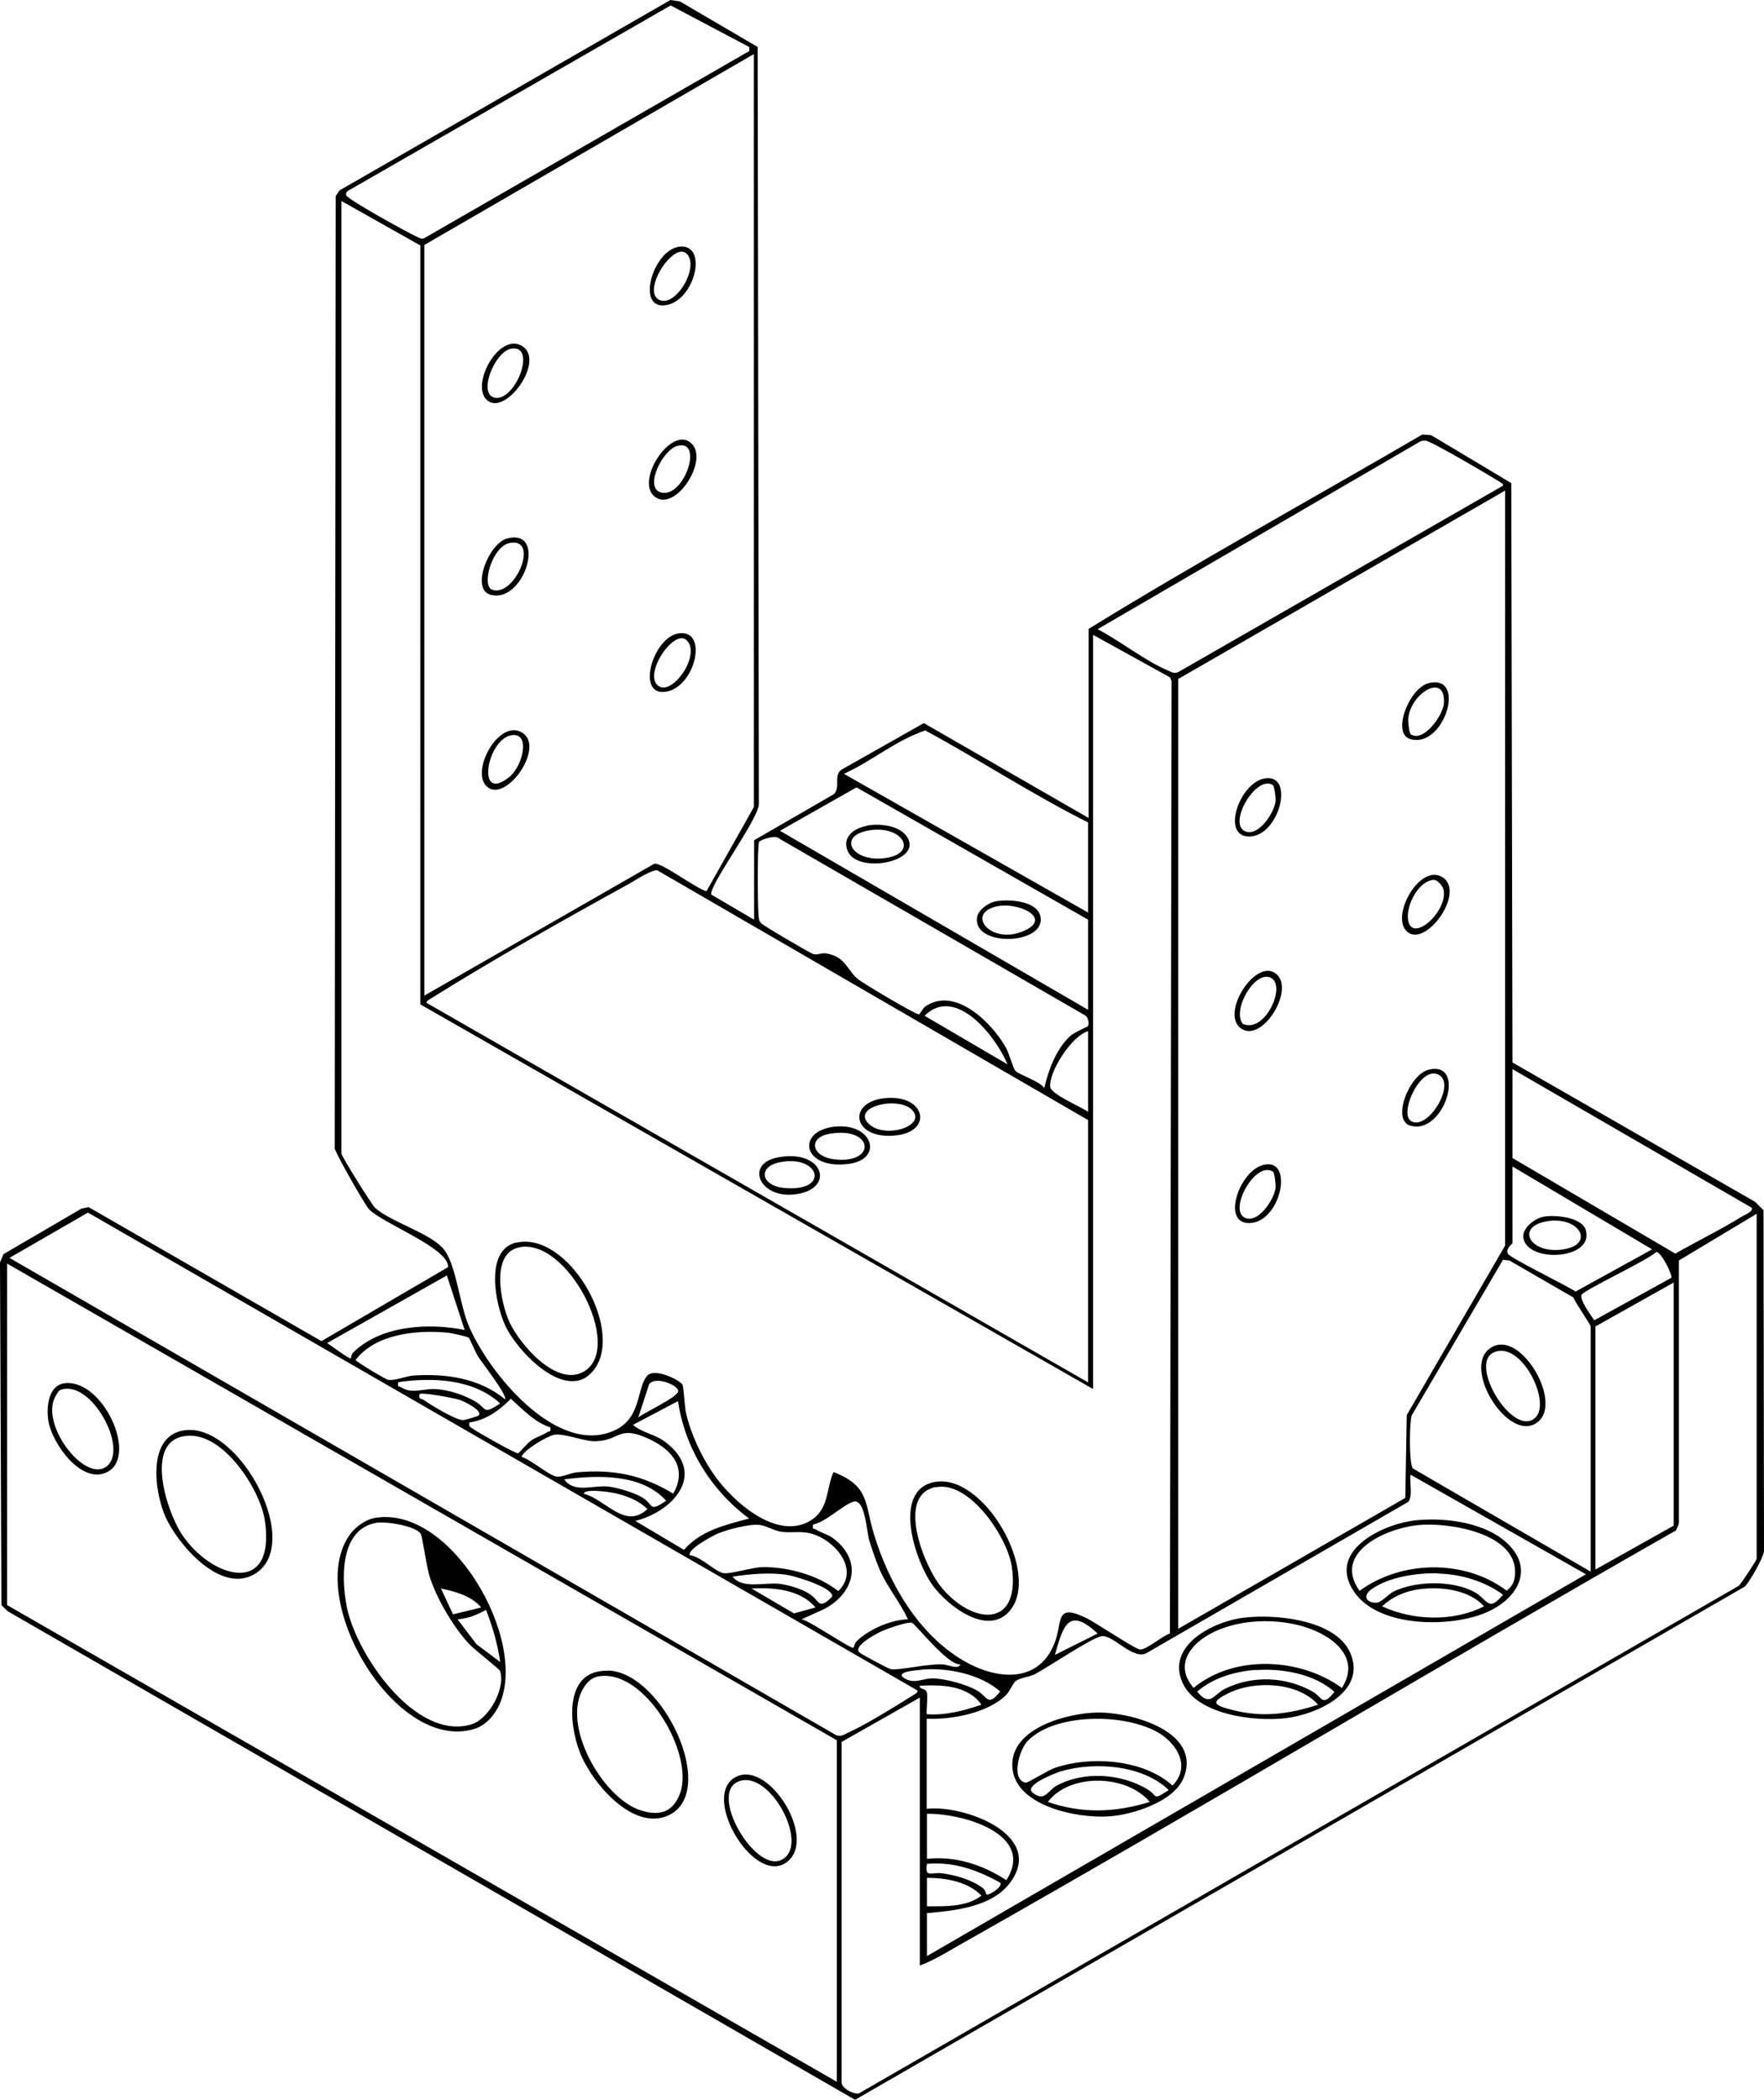 <?xml version="1.0" encoding="UTF-8"?>
<svg id="Layer_2" data-name="Layer 2" xmlns="http://www.w3.org/2000/svg" viewBox="0 0 74.41 88.56">
  <g id="Layer_4" data-name="Layer 4">
    <g>
      <g>
        <path d="M45.9,26.53c4.63-2.85,9.4-5.47,14.1-8.21l.37.03,3.38,2.02.05,24.43,10.24,5.88.35.35.02,14.38c-.03.28-.6,1.28-.81,1.49l-37.53,21.64L.31,67.93l-.25-.25-.06-14.45.15-.35,3.29-1.92.3-.06,9.82,5.65,5.34-3.12c.06-.8-2.81-1.86-3.34-2.45-.18-.2-1.41-2.35-1.44-2.56l.04-40.15.16-.24L28.28,0l.4.06,3.28,1.92.05,31.95c-.07.69-2.08,3.37-2.01,3.79l1.81,1.06v-3.35l3.36-1.94c.31-.28-.04-.82.35-1.05l3.45-1.95,6.95,4v-7.95ZM31.6,1.98l-3.31-1.75-13.46,7.73c-.1.06-.27.11-.23.27.04.17,2.67,1.62,2.96,1.74.11.05.21.13.34.07l13.64-7.85c.1.01.07-.19.06-.21ZM31.8,34.03V2.28l-13.9,8.05v31.65l9.7-5.56c.3-.07,1.76,1.05,2.2,1.16l2-3.55ZM14.4,8.48v40.15c0,.13,1.31,2.2,1.41,2.29.66.6,2.28,1.05,2.88,1.72.54.61.69,2.33,1.07,3.23.81,1.96,3.71,5.55,6.15,4.45,1.17-.53.93-1.78,1.39-2.31.31-.35,1.38.18,1.49.38.05.09.09.95.15,1.2.21.89.66,1.86,1.19,2.61.78,1.11,2.65,2.79,4.07,1.91.78-.49.64-1.32.96-2.04,1.53.59,1.31,1.33,1.7,2.6.62,2.06,1.86,4.22,3.76,5.34,1.37.81,3.17,1.02,3.86-.72.36-.91,0-1.71,1.33-1.07.42.2,2.04,1.3,2.27,1.33.26.04.97-.59,1.27-.67l.07-40.16-.07-.16-3.24-1.79v31.8l-28.38-16.22V10.35s-3.32-1.87-3.32-1.87ZM63.4,20.48c.05-.07-.17-.18-.23-.22-.38-.24-2.82-1.67-3.03-1.68-.08,0-.17,0-.24.04l-13.6,7.91c.94.49,2.01,1.34,2.96,1.74.15.06.26.15.44.07l13.7-7.86ZM63.5,20.68l-13.8,7.95v40.05l9.58-5.52.06-3.49,4.15-7.15v-31.85ZM45.9,34.68c-2.34-1.17-4.56-2.63-6.87-3.88-1.23.41-2.25,1.29-3.43,1.83l10.3,5.85v-3.8ZM45.9,38.78l-9.77-5.58-3.23,1.83,13,7.55v-3.8ZM45.89,43.27c.06-.1.02-.35-.09-.44l-12.93-7.47c-.14-.18-.8.05-.85.14-.08.13-.06,2.81-.02,3.14.02.14.01.18.11.29.08.1,2.08,1.27,2.2,1.3.18.05.33-.06.52-.03.83.12.89.69,1.35,1.08.19.16,2.43,1.5,2.58,1.49.05,0,.15-.24.27-.33,1.26-.87,2.83.7,3.41,1.75.12.22.3.86.39.96.13.16,1.04.44,1.22.73.18-.77.5-1.65,1.1-2.2.18-.16.71-.38.74-.41ZM45.9,58.28v-11.05l-18.17-10.53c-.24-.04-.93.42-1.2.57-2.71,1.49-5.68,3.16-8.3,4.8-.06.04-.28.15-.23.22l27.9,16ZM42.5,44.88c-.49-1.18-2.19-3.35-3.5-2.05l3.5,2.05ZM45.9,46.88v-3.4c-.69.19-1.66,1.71-1.6,2.35.03.31,1.3.84,1.6,1.05ZM63.8,45.08v3.75l6.87,4.03c.92-.53,1.9-1,2.8-1.56.13-.08.48-.2.43-.37l-10.1-5.85ZM63.8,49.18v3.25s-.31.23-.19.44c.1.18,2.49,1.34,2.85,1.59l3.23-1.78-5.9-3.5ZM38.7,71.28L3.71,51.13l-3.31,1.91,34.88,20.13c.21.07.36-.05.53-.13.74-.33,1.94-1.08,2.66-1.53.06-.04.28-.15.23-.22ZM74.1,65.73v-14.55l-3.28,1.97v11.09s-.12.29-.12.29c-10.05,5.72-19.97,11.68-30.03,17.37-.61.34-1.21.73-1.87.98v-11.3l-3.3,1.87v14.29c-.06.3.49.57.73.53l37.11-21.4c.1-.08.74-1.06.76-1.14ZM70.5,53.88c.07-.1-.43-1.1-.63-1.09-.37.35-3.04,1.6-3.15,1.8s.39.87.53,1.08l3.25-1.79ZM67.1,66.28v-10.35c0-.07-.66-1.02-.73-1.22l-2.7-1.56-.27-.03-3.85,6.56c-.1.3-.12,2.04.05,2.24l7.5,4.35ZM35.3,73.38L.3,53.28v14.4l35,20.1v-14.4ZM19.6,56.08l-.75-2.3-5.05,2.85c.12.08.95.69,1,.65.01,0,.01-.17.1-.25,1.15-1.15,3.2-1.26,4.7-.95ZM70.6,54.08l-3.3,1.85v10.25l3.3-1.85v-10.25ZM19.78,56.41c-.08-.06-.77-.21-.93-.22-1.29-.12-3.01.06-3.85,1.15.02.08,1.26.82,1.37.84.3.05.75-.16,1.08-.18,1.36-.09,2.77.11,3.85,1,.12-.15-.97-1.55-1.14-1.81-.1-.16-.33-.72-.38-.77ZM21.1,59.18c-1.12-1.04-2.86-1.11-4.3-.9-.05.23.03.16.13.22.45.29.89.05,1.43.07.56.03,1.2.24,1.68.52.53.31.3.59,1.07.08ZM26.91,59.78c.23-.21,1.76-.89,1.7-1.15-.06-.24-.97-.62-1.23-.26l-.46,1.41ZM20.2,59.68c.16-.22-.65-.6-.8-.65-.23-.08-1.59-.33-1.7-.25-.06.26.07.17.19.26.29.21,1.37.86,1.65.84.07,0,.64-.17.66-.2ZM23.2,60.18c-.64-.2-1.16-.76-1.65-1.2-.48.49-1.05.9-1.75,1-.04.18.05.2.17.28.17.13,1.77,1.03,1.88,1.02.04,0,.37-.41.57-.55.21-.14.47-.21.66-.34.1-.06.18.01.13-.22ZM28.6,59.08l-1.9,1c.42.36.94.38,1.4.75,1.71,1.33.3,2.9-1.3,3.3l2.05,1.22c.72-.82,1.74-1.05,2.75-1.32-1.6-1.18-2.71-2.97-3-4.95ZM28.4,62.98c.59-1.05,0-1.81-.97-2.28-1.35-.65-1.26.04-2.29.07-.51.02-1.34-.35-1.77-.27-.28.05-1.31.66-1.37.93.39.11,1.15.78,1.47.83.23.04.6-.16.88-.18,1.53-.13,2.72.1,4.05.9ZM39.1,80.68v1.8l27.8-16.1-7.4-4.2c-.05.32.11.91-.1,1.15l-11.03,6.37c-.57.32-1.42-.78-1.9-.71-.41.06-2.26,1.31-2.81,1.6-.23.12-.61.15-.8.28-.13.09-.25.43-.42.6-.76.76-2.31,1.05-3.35,1v3.8c1.52-.18,4.93,1.05,3.58,3.03-.75,1.11-2.37,1.26-3.58,1.37ZM28.1,63.28c-1.02-1.14-2.89-1.09-4.3-.9.42.59,1.19.24,1.85.3.38.04,1.11.26,1.44.46.5.29.25.66,1.01.14ZM24.61,62.98c.95.24,1.75,1.54,2.7.65-.49-.48-1.27-.7-1.94-.75-.15-.01-.69-.07-.75.1ZM38.3,68.28c-.32-.7-.83-1.3-1.15-2-.17-.37-.36-.93-.48-1.32s-.17-1.78-.67-1.64c-.44.13-1.16.86-1.7.96-.05.23.03.16.13.22.19.12.46.19.67.33,1.32.95.96,2.35-.36,3.03l-.93.42c.33.04,2.1,1.28,2.2,1.2.01-.01.02-.18.15-.3.52-.49,1.44-.89,2.15-.9ZM29.11,65.58c.43.04,1.05.68,1.39.75.27.06,1.26-.25,1.66-.25,1.07-.02,2.36.34,3.2,1.01.97-.94-.23-2.24-1.24-2.45-.4-.08-.77,0-1.15-.05-.31-.04-.62-.25-.92-.29-.44-.05-1.31.18-1.74.35-.18.07-1.39.7-1.2.95ZM30.9,66.48c.41.53,1.33.24,1.95.3.38.04.96.21,1.28.42.47.29.37.72.97.13.09-.38-1.56-.87-1.88-.92-.73-.12-1.59-.04-2.32.07ZM34.4,67.78c-.65-.76-1.75-.85-2.7-.8l1.79,1.05.91-.25ZM46.3,68.88c-1.23-1.16-1.46-.31-1.8.9l1.8-.9ZM40.5,70.18c-.54.03-1.91-1.74-2.04-1.76-.22-.03-.98.24-1.22.34-.21.09-1.32.66-.97.93.1.08,1.22.68,1.3.69.39.06,1.53-.23,2.19-.2.19,0,.68.24.75,0ZM38.88,70.41c-.19.01-1.19.08-.72.36.42.25.75,0,1.18,0,.54.01,1.42.25,1.89.52.42.24.43.71.96.03-.86-.74-2.21-1.01-3.32-.92ZM41.4,71.88c-.58-.82-1.69-.85-2.6-.8-.02.17.22.09.29.26.07.19-.04.89.01.94.79.06,1.56-.15,2.3-.4ZM39.1,76.48v1.9c1.2-.13,2.36.25,3.35.9,1.26-1.97-1.91-2.83-3.35-2.8ZM42.2,79.39c-.97-.54-1.97-.9-3.1-.8-.1.62.19.34.65.4.57.08,1.22.26,1.69.61.13.09.16.27.17.28.09.07.7-.33.59-.49ZM39.1,80.38c.76,0,1.67.04,2.3-.45-.57-.59-1.5-.75-2.3-.75v1.2Z"/>
        <path d="M21.78,52.4c2.16-.5,4.54,3.59,3.31,5.31-1.1,1.55-3.25-.69-3.77-1.8-.42-.89-.9-3.2.46-3.52ZM21.88,52.6c-1.2.27-.75,2.36-.39,3.15.44.94,2.03,2.81,3.19,2.05,1.62-1.06-.78-5.66-2.8-5.2Z"/>
        <path d="M42.57,67.95c-.94,1.05-2.6-.25-3.21-1.08-.74-.99-1.74-3.97.01-4.37,2.1-.48,4.6,3.88,3.2,5.45ZM39.48,62.7c-1.71.33-.5,3.35.23,4.23,1.32,1.6,3.35,1.74,2.97-.87-.18-1.24-1.78-3.63-3.2-3.35Z"/>
        <path d="M52.48,68.21c1.31-.16,3.85.08,4.47,1.47.74,1.66-1.42,2.62-2.73,2.77s-3.73-.14-4.34-1.5c-.7-1.57,1.31-2.59,2.59-2.74ZM56.6,71.18c.64-.99.07-1.8-.86-2.29-1.36-.71-3.4-.72-4.74.03-.89.5-1.42,1.37-.65,2.25,1.71-1.41,4.49-1.28,6.25,0ZM52.98,70.41c-.88.07-1.81.33-2.48.92.55.67.7.11,1.17-.12,1.16-.58,2.6-.52,3.72.13.39.23.38.65.9,0-.84-.76-2.21-1-3.32-.92ZM55.6,71.88c-.84-.95-2.65-1.03-3.75-.5-.85.41-.63.53.17.73,1.25.32,2.38.16,3.58-.23Z"/>
        <path d="M46.29,72.21c1.44-.02,4.42.8,3.64,2.75-.4,1.01-2.17,1.57-3.17,1.63-1.33.09-4.03-.45-4.06-2.15-.03-1.59,2.34-2.21,3.59-2.23ZM43.34,73.42c-.36.39-.7,1.63-.07,1.75.08.01.98-.55,1.24-.63,1.51-.51,3.73-.36,4.95.75.7-.71.31-1.58-.4-2.1-1.33-.97-4.55-1.01-5.72.23ZM49.3,75.48c-1.09-1.06-3.13-1.21-4.55-.79-.25.08-1.58.59-1.19.9.51.41.65-.1,1-.29,1.14-.63,2.73-.52,3.83.14.48.29.19.5.91.04ZM48.5,75.98c-.96-1.16-3.37-1.23-4.3,0,1.45.5,2.84.45,4.3,0Z"/>
        <path d="M59.68,64.11c1.16-.13,2.72.05,3.67.77,1.48,1.13.75,2.55-.75,3.15s-4.46.59-5.48-.91c-1.16-1.7,1.14-2.84,2.56-3.01ZM59.78,64.31c-1.35.15-3.58,1.16-2.43,2.77,1.77-1.3,4.44-1.34,6.2-.01.26-.18.35-.42.36-.74.06-1.71-2.87-2.16-4.13-2.02ZM60.65,66.34c-.88-.02-2.05.15-2.78.66-.43.3-.21.59.18.58.22,0,.51-.36.73-.47.92-.45,2.44-.48,3.36-.01.61.3.62.93,1.26.14-.78-.57-1.78-.87-2.75-.89ZM59.88,67.01c-.61.08-1.13.31-1.58.72,1.3.61,3.02.66,4.3,0-.64-.7-1.81-.84-2.72-.72Z"/>
        <path d="M64.88,59.95c-1.25,1.03-3.43-2.55-1.84-3.2,1.2-.49,2.85,2.37,1.84,3.2ZM64.78,59.76c.66-.68-.64-3.27-1.78-2.73-1.07.51.87,3.66,1.78,2.73Z"/>
        <path d="M65.08,51.31c.47-.1,1.64,0,1.81.55.38,1.25-2.45,1.42-2.63.34-.07-.4.46-.81.82-.89ZM65.18,51.51c-1.26.26-.61,1.39.77,1.17s.64-1.46-.77-1.17Z"/>
        <g>
          <path d="M15.78,64.01c3.22-.6,6.53,5.13,5.28,7.88-.21.45-.59.88-1.08,1.02-3.37.99-7.21-5.66-5.17-8.27.22-.28.62-.56.97-.63ZM15.88,64.21c-1.56.26-1.49,2.41-1.24,3.6.42,1.98,2.89,5.6,5.24,4.9.76-.23,1.46-1.54,1.21-2.26-.03-.08-1.11-.91-1.34-1.17-.65-.72-1.32-1.86-1.62-2.78-.13-.38-.31-1.7-.38-1.82-.2-.34-1.48-.54-1.88-.47ZM20.3,67.78c-.42-.49-1.09-.67-1.7-.8l.51,1.09,1.19-.29ZM21.1,70.08c-.11-.76-.32-1.49-.6-2.2-.37.21-.77.37-1.2.4l.8,1.05,1,.75Z"/>
          <path d="M7.78,60.31c2.35-.34,5.12,4.93,2.89,6.1-1.42.75-3.17-1.3-3.69-2.45-.47-1.06-.79-3.42.79-3.65ZM8.06,60.54c-2.05-.04-1.08,3.09-.4,4.14,1.22,1.86,3.96,2.68,3.52-.52-.18-1.32-1.67-3.6-3.12-3.62Z"/>
          <path d="M25.66,70.44c2.3.08,4.66,5.1,2.55,6.1-1.51.71-3.26-1.39-3.75-2.65s-.65-3.51,1.2-3.44ZM25.18,70.7c-.23.05-.43.25-.55.45-.99,1.55.77,4.65,2.38,5.18.79.26,1.38.1,1.68-.72.61-1.69-1.55-5.35-3.51-4.91Z"/>
          <path d="M2.77,58.32c1.6-.12,3.04,3.07,1.77,3.74-1.09.58-2.35-1.2-2.5-2.15-.09-.58-.01-1.54.74-1.59ZM2.57,58.6c-.12.04-.13.13-.19.21-.78,1.15,1.18,3.75,2.12,3.02s-.65-3.67-1.93-3.23Z"/>
          <path d="M33.27,78.45c-1.33,1.23-3.68-2.56-2.32-3.47s3.49,2.4,2.32,3.47ZM33.18,78.26c.79-.87-.84-3.72-2.08-3.12s1.02,4.28,2.08,3.12Z"/>
        </g>
      </g>
      <g>
        <g>
          <path d="M59.33,39.26c-.67-.68.58-2.87,1.52-2.27,1,.64-.75,3.04-1.52,2.27ZM60.47,37.1c-.63.05-1.14,1.04-1.08,1.64.11,1.09,1.66-.25,1.51-1.2-.03-.17-.26-.45-.43-.44Z"/>
          <path d="M53.88,41.11c.7.7-.64,2.84-1.51,2.27-.96-.63.67-3.12,1.51-2.27ZM52.42,43.17c.93.43,1.86-1.6,1.19-1.94s-1.65,1.35-1.19,1.94Z"/>
          <path d="M60.28,28.8c1.62-.37.62,2.8-.8,2.36-.79-.24-.03-2.17.8-2.36ZM59.52,30.97c.54.34,1.37-.83,1.39-1.34.06-1.31-1.45-.37-1.51.71,0,.13.04.58.12.63Z"/>
          <path d="M53.38,49.1c1.17-.17.65,2.29-.55,2.46-1.4.2-.56-2.3.55-2.46ZM53.69,49.4c-.74-.46-1.87,1.6-1.19,1.94.57.29,1.29-.81,1.31-1.3,0-.13-.04-.59-.12-.64Z"/>
          <path d="M53.47,32.81c1.09-.03.49,2.29-.64,2.45-1.43.2-.54-2.42.64-2.45ZM53.69,33.1c-.7-.44-1.89,1.59-1.19,1.94.57.29,1.29-.81,1.31-1.3,0-.13-.05-.59-.12-.64Z"/>
          <path d="M60.28,45.1c1.62-.37.62,2.8-.8,2.36-.79-.24-.03-2.17.8-2.36ZM59.52,47.27c.68.43,1.9-1.51,1.19-1.94-.77-.46-1.71,1.61-1.19,1.94Z"/>
        </g>
        <g>
          <g>
            <path d="M20.53,33.16c-.7-.66.54-2.89,1.51-2.26s-.73,3-1.51,2.26ZM21.58,31c-1.05.16-1.53,2.95-.07,1.74.52-.43.9-1.86.07-1.74Z"/>
            <path d="M29.18,18.71c.71.71-.65,2.82-1.51,2.27-.97-.62.67-3.12,1.51-2.27ZM28.58,18.8c-.62.15-1.42,1.75-.71,1.96.97.29,1.84-2.25.71-1.96Z"/>
            <path d="M20.53,16.86c-.69-.66.54-2.89,1.51-2.26s-.74,2.99-1.51,2.26ZM21.58,14.7c-.71.1-1.44,1.93-.71,2.07.87.17,1.79-2.23.71-2.07Z"/>
            <path d="M28.68,26.7c1.19-.11.65,2.22-.55,2.46-1.35.27-.59-2.36.55-2.46ZM28.98,27.01c-.53-.57-1.91,1.48-1.18,1.93.59.36,1.76-1.31,1.18-1.93Z"/>
            <path d="M21.38,22.71c1.74-.47.72,2.8-.71,2.36-.81-.25-.05-2.15.71-2.36ZM21.48,22.9c-.71.15-1.2,1.81-.71,1.97.96.32,2.03-2.25.71-1.97Z"/>
            <path d="M28.68,10.4c1.19-.11.65,2.22-.55,2.46-1.35.27-.59-2.36.55-2.46ZM28.98,10.71c-.54-.58-1.93,1.55-1.18,1.93.69.35,1.71-1.36,1.18-1.93Z"/>
          </g>
          <g>
            <path d="M37.28,46.31c1.76-.21,2.13,1.42.47,1.57-1.79.17-2.02-1.39-.47-1.57ZM38.48,46.81c-.56-.61-2.59-.15-1.83.58.68.65,2.45.09,1.83-.58Z"/>
            <path d="M35.28,47.5c1.54-.12,1.98,1.36.56,1.57-2.02.29-2.3-1.43-.56-1.57ZM34.98,47.81c-.9.16-.75.95.19,1.07,1.84.23,1.69-1.41-.19-1.07Z"/>
            <path d="M32.78,48.81c2-.41,2.52,1.41.65,1.56-1.41.11-1.98-1.29-.65-1.56ZM32.88,49.01c-.92.19-.78.98.18,1.08,1.98.19,1.53-1.43-.18-1.08Z"/>
          </g>
          <g>
            <path d="M41.98,38.01c.54-.11,1.79-.04,1.91.65.22,1.2-2.9,1.28-2.67,0,.05-.3.47-.59.76-.65ZM42.08,38.21c-1.42.29-.24,1.72,1.2,1,1.06-.53-.34-1.17-1.2-1Z"/>
            <path d="M36.58,34.81c.56-.1,1.51,0,1.75.61.39.96-2.17,1.41-2.57.47-.26-.61.29-.98.82-1.07ZM36.68,35.01c-1.41.23-.73,1.37.67,1.17s.74-1.39-.67-1.17Z"/>
          </g>
        </g>
      </g>
    </g>
  </g>
</svg>